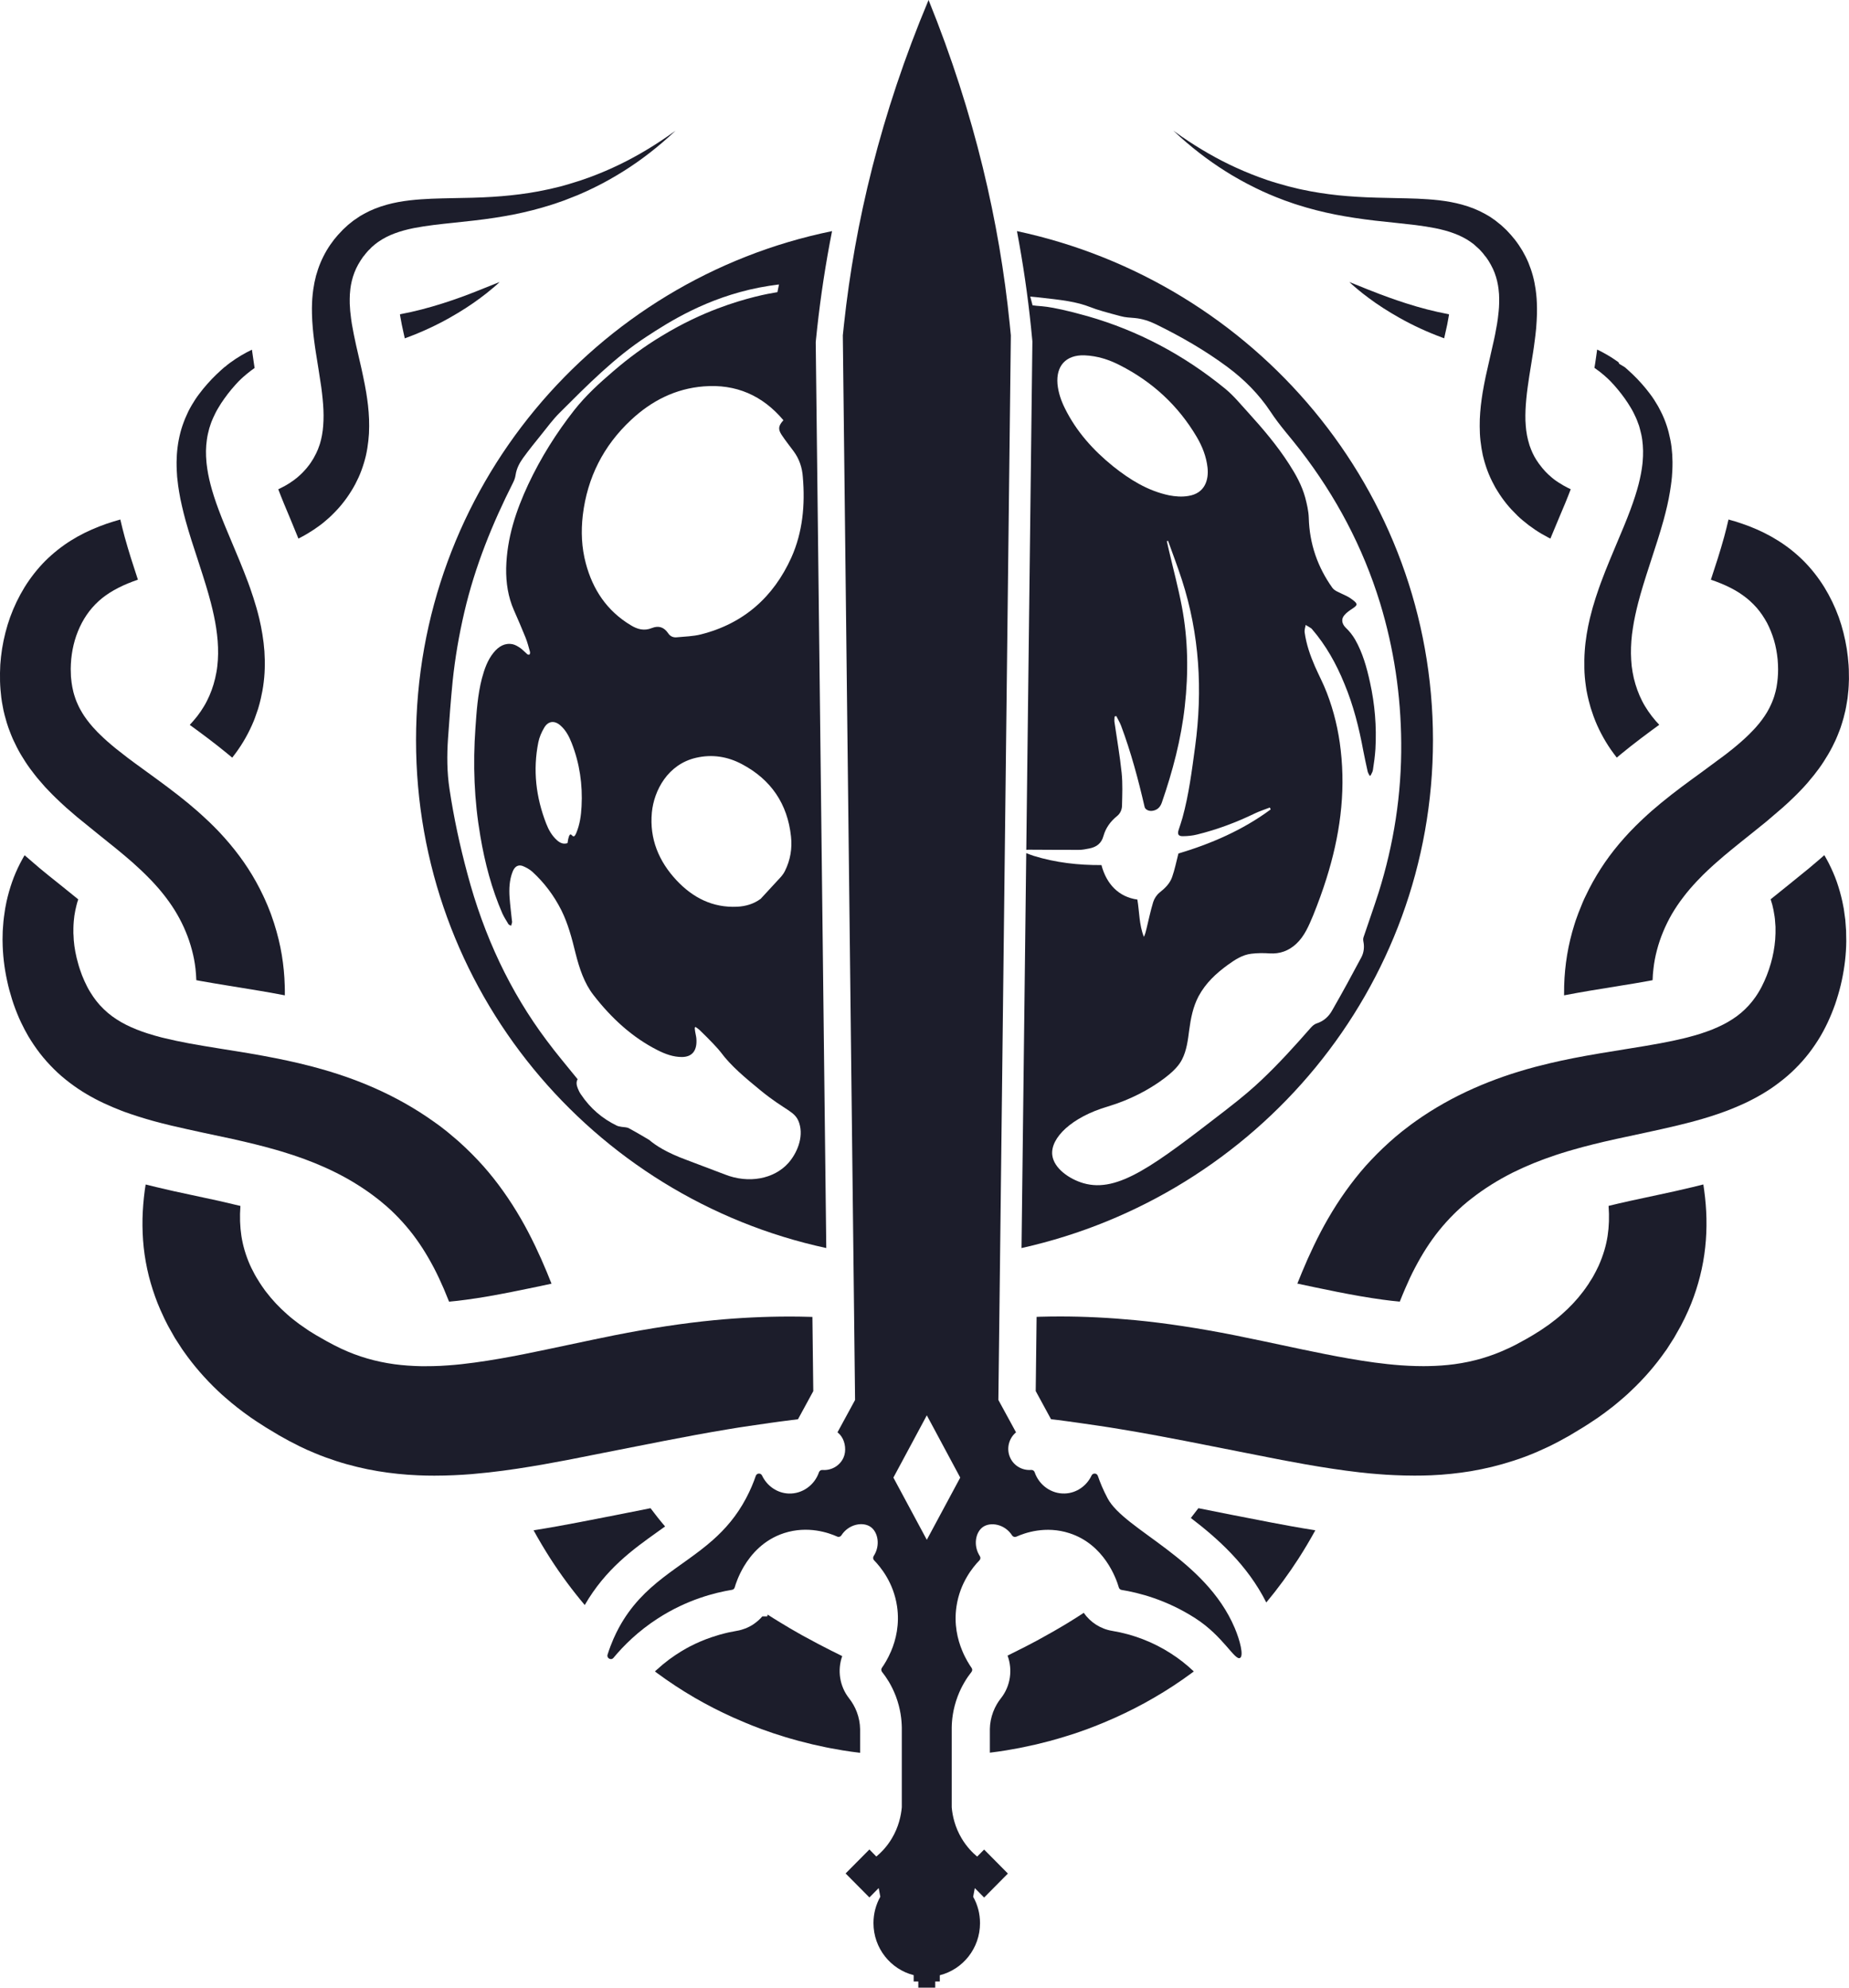 <svg width="40" height="43" viewBox="0 0 40 43" fill="none" xmlns="http://www.w3.org/2000/svg">
<path d="M17.678 7.101C17.755 6.399 17.862 5.699 18 5C12.864 6.049 9 10.581 9 16.013C9 21.401 12.801 25.903 17.875 27L17.647 7.405L17.651 7.36C17.66 7.274 17.669 7.188 17.678 7.101ZM17.054 25.161C16.744 25.508 16.194 25.611 15.681 25.408C15.406 25.304 15.132 25.2 14.858 25.096C14.413 24.933 14.178 24.776 14.043 24.66C14.043 24.66 13.773 24.498 13.602 24.407C13.558 24.384 13.499 24.387 13.447 24.378C13.413 24.369 13.374 24.369 13.342 24.351C13.035 24.202 12.77 23.982 12.564 23.671C12.537 23.633 12.515 23.586 12.498 23.542C12.471 23.474 12.461 23.407 12.496 23.348C12.267 23.064 12.039 22.797 11.826 22.509C11.036 21.456 10.469 20.251 10.111 18.901C9.949 18.3 9.817 17.69 9.724 17.068C9.669 16.707 9.667 16.344 9.692 15.977C9.721 15.566 9.751 15.153 9.792 14.739C9.844 14.235 9.93 13.736 10.045 13.243C10.278 12.243 10.656 11.319 11.102 10.436C11.127 10.386 11.146 10.331 11.154 10.275C11.176 10.131 11.24 10.014 11.316 9.908C11.443 9.732 11.581 9.562 11.716 9.395C11.843 9.237 11.966 9.069 12.108 8.929C12.704 8.333 13.298 7.732 13.987 7.283C14.466 6.969 15.285 6.444 16.425 6.221C16.573 6.192 16.715 6.171 16.852 6.154C16.84 6.209 16.828 6.265 16.818 6.321C16.801 6.324 16.784 6.327 16.764 6.33C16.637 6.35 16.146 6.438 15.52 6.676C15.189 6.802 14.77 6.99 14.306 7.274C13.945 7.491 13.602 7.743 13.271 8.028C12.969 8.286 12.672 8.556 12.419 8.878C12.037 9.366 11.701 9.897 11.426 10.483C11.164 11.046 10.965 11.636 10.95 12.293C10.945 12.61 10.992 12.915 11.117 13.199C11.203 13.396 11.289 13.592 11.369 13.792C11.409 13.892 11.436 13.997 11.465 14.1C11.47 14.117 11.465 14.15 11.456 14.158C11.448 14.167 11.421 14.165 11.406 14.152C11.355 14.109 11.308 14.056 11.254 14.018C11.205 13.985 11.149 13.95 11.092 13.938C10.928 13.903 10.788 13.98 10.675 14.123C10.548 14.279 10.479 14.475 10.425 14.678C10.334 15.029 10.31 15.39 10.285 15.751C10.229 16.538 10.258 17.314 10.391 18.086C10.489 18.67 10.638 19.233 10.869 19.764C10.906 19.843 10.953 19.916 10.999 19.993C11.011 20.01 11.039 20.016 11.058 20.028C11.063 20.002 11.073 19.978 11.078 19.954C11.08 19.943 11.078 19.931 11.075 19.919C11.058 19.752 11.036 19.585 11.024 19.418C11.011 19.23 11.019 19.039 11.088 18.863C11.131 18.749 11.205 18.699 11.306 18.734C11.379 18.764 11.456 18.805 11.517 18.86C11.77 19.092 11.981 19.368 12.145 19.694C12.289 19.984 12.373 20.303 12.451 20.623C12.535 20.955 12.64 21.271 12.839 21.527C13.234 22.037 13.685 22.445 14.223 22.718C14.39 22.803 14.564 22.867 14.75 22.867C14.978 22.867 15.088 22.724 15.064 22.459C15.059 22.41 15.044 22.36 15.037 22.31C15.032 22.284 15.032 22.257 15.03 22.234L15.044 22.216C15.074 22.237 15.103 22.254 15.128 22.277C15.372 22.511 15.546 22.7 15.594 22.765C15.811 23.061 16.133 23.326 16.444 23.582C17.008 24.046 17.203 24.029 17.29 24.297C17.392 24.611 17.233 24.96 17.054 25.161ZM12.581 17.445C12.571 17.642 12.544 17.836 12.467 18.02C12.448 18.065 12.433 18.089 12.414 18.093C12.384 18.099 12.366 18.05 12.342 18.052C12.321 18.055 12.297 18.094 12.277 18.24C12.184 18.27 12.113 18.234 12.049 18.177C11.938 18.078 11.867 17.95 11.815 17.815C11.594 17.245 11.525 16.66 11.646 16.058C11.668 15.948 11.716 15.838 11.774 15.741C11.861 15.594 12 15.582 12.128 15.698C12.243 15.8 12.312 15.934 12.367 16.074C12.54 16.515 12.606 16.974 12.581 17.445ZM14.102 17.576C14.148 17.101 14.446 16.535 15.057 16.394C15.405 16.313 15.74 16.366 16.051 16.532C16.68 16.865 17.037 17.391 17.112 18.097C17.14 18.354 17.099 18.605 16.981 18.842C16.936 18.933 16.878 18.987 16.835 19.034C16.718 19.16 16.597 19.291 16.456 19.445C16.304 19.557 16.131 19.607 15.947 19.616C15.417 19.641 14.989 19.421 14.637 19.046C14.252 18.635 14.048 18.146 14.102 17.576ZM17.12 12.061C16.733 12.917 16.087 13.492 15.161 13.725C14.995 13.767 14.818 13.77 14.644 13.787C14.564 13.796 14.499 13.767 14.454 13.699C14.366 13.569 14.25 13.528 14.102 13.587C13.937 13.654 13.791 13.616 13.644 13.525C13.129 13.215 12.824 12.755 12.673 12.188C12.581 11.843 12.567 11.498 12.608 11.144C12.706 10.33 13.055 9.642 13.652 9.085C14.093 8.672 14.614 8.406 15.224 8.359C15.919 8.303 16.496 8.554 16.948 9.091C16.839 9.212 16.827 9.283 16.91 9.409C16.99 9.53 17.082 9.645 17.167 9.76C17.292 9.928 17.354 10.117 17.368 10.321C17.419 10.92 17.366 11.51 17.12 12.061Z" fill="white"/>
<path d="M22.33 7.344L22.334 7.387L22.305 9.799C22.271 12.661 22.236 15.523 22.202 18.386C22.221 18.383 22.24 18.382 22.259 18.382C22.619 18.383 22.98 18.387 23.341 18.386C23.417 18.386 23.493 18.37 23.569 18.355C23.722 18.323 23.827 18.248 23.872 18.084C23.919 17.915 24.022 17.77 24.163 17.657C24.238 17.597 24.271 17.514 24.273 17.428C24.278 17.192 24.289 16.954 24.265 16.721C24.227 16.352 24.162 15.984 24.109 15.616C24.104 15.579 24.111 15.54 24.112 15.501C24.124 15.498 24.136 15.495 24.149 15.491C24.184 15.561 24.226 15.629 24.253 15.701C24.467 16.274 24.625 16.864 24.762 17.458C24.774 17.511 24.847 17.551 24.924 17.542C25.035 17.528 25.099 17.464 25.135 17.361C25.369 16.683 25.552 15.992 25.631 15.278C25.712 14.556 25.703 13.835 25.567 13.12C25.489 12.71 25.38 12.304 25.285 11.896C25.27 11.833 25.256 11.771 25.242 11.708C25.251 11.705 25.26 11.703 25.269 11.7C25.369 11.979 25.475 12.257 25.567 12.54C25.95 13.723 26.02 14.93 25.854 16.157C25.784 16.671 25.72 17.186 25.582 17.688C25.557 17.777 25.527 17.865 25.498 17.953C25.467 18.046 25.491 18.092 25.59 18.09C25.694 18.089 25.8 18.079 25.901 18.053C26.333 17.946 26.747 17.791 27.147 17.597C27.251 17.547 27.363 17.512 27.471 17.47C27.477 17.484 27.483 17.498 27.489 17.511C26.88 17.962 26.192 18.256 25.493 18.465C25.446 18.647 25.413 18.815 25.357 18.974C25.309 19.112 25.205 19.215 25.087 19.308C25.025 19.357 24.972 19.437 24.948 19.513C24.89 19.702 24.85 19.897 24.803 20.09C24.789 20.149 24.775 20.209 24.746 20.268C24.642 20.007 24.65 19.729 24.605 19.461C24.201 19.405 23.936 19.125 23.828 18.715C23.331 18.718 22.84 18.663 22.363 18.516C22.308 18.499 22.255 18.477 22.201 18.456C22.167 21.304 22.133 24.152 22.099 27C27.195 25.865 31 21.376 31 16.011C31 10.611 27.146 6.099 22 5C22.131 5.692 22.233 6.386 22.304 7.08C22.313 7.168 22.322 7.256 22.33 7.344ZM25.709 10.729C25.573 10.753 25.424 10.742 25.288 10.715C24.826 10.617 24.44 10.375 24.08 10.088C23.648 9.739 23.285 9.334 23.039 8.837C22.955 8.669 22.895 8.495 22.877 8.308C22.844 7.921 23.054 7.675 23.459 7.687C23.747 7.699 23.993 7.782 24.224 7.9C24.929 8.258 25.487 8.772 25.889 9.452C26.009 9.656 26.096 9.875 26.123 10.115C26.152 10.383 26.066 10.673 25.709 10.729ZM22.421 6.429C22.992 6.491 23.279 6.524 23.593 6.646C23.73 6.702 23.95 6.762 24.248 6.841C24.344 6.868 24.447 6.871 24.549 6.88C24.708 6.895 24.861 6.944 25.01 7.017C25.548 7.281 26.069 7.579 26.556 7.941C26.914 8.207 27.232 8.524 27.486 8.907C27.682 9.207 27.92 9.465 28.134 9.743C28.895 10.732 29.481 11.825 29.856 13.047C30.155 14.029 30.305 15.036 30.313 16.067C30.323 17.179 30.153 18.26 29.824 19.309C29.72 19.634 29.605 19.956 29.496 20.281C29.487 20.31 29.489 20.347 29.497 20.381C29.518 20.495 29.503 20.608 29.453 20.706C29.247 21.093 29.038 21.478 28.82 21.857C28.744 21.996 28.63 22.094 28.48 22.142C28.433 22.157 28.39 22.196 28.353 22.238C28.012 22.627 27.663 23.013 27.288 23.367C27.104 23.54 26.909 23.713 26.492 24.035C24.975 25.206 24.19 25.812 23.441 25.598C23.134 25.51 22.797 25.275 22.764 24.988C22.721 24.618 23.185 24.167 23.963 23.939C24.486 23.781 24.856 23.562 25.086 23.402C25.422 23.169 25.521 23.017 25.57 22.923C25.671 22.727 25.698 22.505 25.726 22.288C25.76 22.03 25.809 21.78 25.929 21.553C26.085 21.263 26.312 21.055 26.563 20.873C26.718 20.761 26.879 20.655 27.071 20.633C27.202 20.617 27.337 20.616 27.47 20.626C27.687 20.638 27.874 20.573 28.04 20.421C28.221 20.253 28.314 20.027 28.408 19.803C28.513 19.542 28.612 19.273 28.697 19.001C28.979 18.103 29.114 17.182 29.004 16.228C28.956 15.8 28.858 15.388 28.704 14.988C28.63 14.793 28.53 14.606 28.446 14.415C28.343 14.179 28.258 13.934 28.223 13.674C28.218 13.625 28.238 13.569 28.246 13.52C28.287 13.544 28.328 13.568 28.367 13.594C28.372 13.597 28.375 13.602 28.381 13.608C28.682 13.957 28.908 14.359 29.084 14.793C29.279 15.259 29.401 15.747 29.493 16.245C29.523 16.393 29.552 16.538 29.586 16.686C29.593 16.72 29.614 16.75 29.629 16.781L29.649 16.78C29.668 16.739 29.695 16.7 29.701 16.657C29.725 16.506 29.745 16.355 29.755 16.203C29.782 15.718 29.743 15.238 29.638 14.763C29.567 14.439 29.479 14.122 29.315 13.835C29.259 13.74 29.192 13.654 29.114 13.581C29.033 13.502 29.006 13.397 29.083 13.309C29.13 13.252 29.194 13.209 29.255 13.168C29.375 13.09 29.376 13.064 29.26 12.975C29.219 12.943 29.175 12.916 29.129 12.893C29.056 12.857 28.983 12.826 28.912 12.789C28.88 12.771 28.846 12.747 28.823 12.716C28.506 12.27 28.328 11.768 28.313 11.2C28.308 11.054 28.273 10.906 28.236 10.764C28.164 10.501 28.033 10.266 27.888 10.041C27.629 9.638 27.323 9.278 27.006 8.929C26.843 8.751 26.687 8.558 26.502 8.407C25.606 7.675 24.616 7.152 23.534 6.842C23.073 6.711 22.798 6.659 22.651 6.638C22.569 6.628 22.5 6.62 22.428 6.616C22.399 6.611 22.369 6.61 22.338 6.606C22.321 6.543 22.304 6.478 22.288 6.416C22.33 6.419 22.375 6.423 22.421 6.429Z" fill="white"/>
<path d="M23 18.008C23.018 18.039 23.035 18.054 23.055 18.062C23.062 18.065 23.07 18.068 23.078 18.071C23.078 18.048 23.079 18.024 23.079 18C23.052 18.002 23.026 18.006 23 18.008Z" fill="white"/>
<path d="M23.961 32.414C23.865 32.234 23.797 32.066 23.75 31.929C23.728 31.866 23.643 31.861 23.614 31.921C23.508 32.147 23.285 32.303 23.035 32.31C22.745 32.32 22.479 32.131 22.383 31.85C22.372 31.817 22.34 31.797 22.306 31.8C22.115 31.816 21.93 31.709 21.852 31.532C21.768 31.345 21.82 31.12 21.98 30.987C21.853 30.753 21.726 30.52 21.598 30.286C21.605 29.73 21.611 29.173 21.618 28.617C21.701 21.497 21.784 14.377 21.868 7.256C21.86 7.172 21.852 7.088 21.843 7.003C21.623 4.831 21.093 2.48 20.088 0C19.047 2.48 18.494 4.834 18.259 7.009C18.25 7.091 18.241 7.174 18.233 7.256C18.313 14.174 18.392 21.092 18.472 28.01C18.48 28.769 18.489 29.528 18.498 30.287C18.371 30.52 18.245 30.753 18.118 30.986C18.143 31.006 18.175 31.037 18.205 31.081C18.287 31.202 18.311 31.392 18.248 31.533C18.17 31.71 17.985 31.816 17.794 31.801C17.76 31.798 17.728 31.818 17.717 31.85C17.621 32.132 17.355 32.32 17.065 32.311C16.814 32.303 16.592 32.147 16.486 31.922C16.457 31.861 16.372 31.866 16.35 31.929C16.303 32.067 16.235 32.235 16.139 32.415C15.936 32.798 15.688 33.08 15.421 33.317C14.732 33.928 13.913 34.245 13.387 35.217C13.318 35.345 13.225 35.538 13.144 35.795C13.12 35.873 13.219 35.928 13.271 35.866C13.49 35.602 13.805 35.287 14.236 35.01C14.866 34.604 15.467 34.455 15.835 34.394C15.863 34.39 15.886 34.37 15.894 34.342C15.917 34.261 15.976 34.087 16.09 33.893C16.252 33.62 16.523 33.31 16.962 33.167C17.479 33 17.93 33.161 18.111 33.242C18.144 33.257 18.183 33.246 18.202 33.215C18.362 32.967 18.675 32.915 18.84 33.037C18.994 33.15 19.049 33.434 18.901 33.663C18.882 33.692 18.885 33.731 18.909 33.755C19.05 33.9 19.33 34.238 19.406 34.75C19.464 35.141 19.381 35.476 19.278 35.719C19.207 35.886 19.128 36.011 19.079 36.08C19.06 36.107 19.061 36.143 19.081 36.169C19.128 36.228 19.179 36.3 19.231 36.386C19.283 36.475 19.335 36.578 19.38 36.696C19.484 36.971 19.506 37.214 19.509 37.371V39.099C19.492 39.281 19.441 39.525 19.294 39.771C19.186 39.953 19.058 40.08 18.958 40.164L18.808 40.011L18.293 40.53L18.808 41.049L19.009 40.846L19.044 41.033C18.95 41.202 18.896 41.396 18.896 41.603C18.896 42.147 19.267 42.604 19.766 42.73V42.867H19.866V43H20.232V42.867H20.331V42.732C20.831 42.605 21.201 42.149 21.201 41.605C21.201 41.398 21.148 41.203 21.053 41.035L21.088 40.847L21.29 41.051L21.804 40.532L21.29 40.013C21.24 40.063 21.189 40.114 21.139 40.165C21.039 40.081 20.912 39.954 20.804 39.772C20.657 39.526 20.605 39.282 20.589 39.101V37.372C20.591 37.215 20.614 36.972 20.718 36.698C20.761 36.584 20.811 36.483 20.862 36.397C20.914 36.306 20.968 36.232 21.016 36.171C21.037 36.145 21.038 36.109 21.018 36.082C20.969 36.011 20.887 35.884 20.816 35.711C20.715 35.469 20.634 35.137 20.692 34.752C20.768 34.24 21.047 33.902 21.188 33.757C21.213 33.732 21.216 33.694 21.197 33.665C21.049 33.435 21.104 33.152 21.258 33.039C21.423 32.917 21.736 32.969 21.895 33.217C21.915 33.248 21.954 33.258 21.987 33.244C22.168 33.163 22.619 33.001 23.136 33.169C23.888 33.412 24.148 34.149 24.204 34.343C24.212 34.371 24.235 34.391 24.263 34.396C24.631 34.456 25.232 34.605 25.862 35.011C26.462 35.397 26.715 35.933 26.827 35.867C26.908 35.82 26.826 35.489 26.711 35.219C26.073 33.715 24.328 33.106 23.961 32.414ZM20.05 33.312L19.327 31.966L19.877 30.942L20.05 30.619L20.212 30.92L20.773 31.966L20.05 33.312Z" fill="white"/>
<path d="M10.524 6.345L10.665 6.229C10.694 6.205 10.721 6.182 10.746 6.16L10.808 6.101L10.313 6.299C10.087 6.39 9.842 6.478 9.584 6.561C9.269 6.661 8.97 6.739 8.669 6.796L8.652 6.8L8.657 6.834C8.667 6.894 8.679 6.957 8.692 7.023C8.705 7.09 8.757 7.32 8.757 7.32L8.81 7.3C9.125 7.183 9.432 7.041 9.722 6.878C9.974 6.736 10.2 6.59 10.393 6.445L10.524 6.345Z" fill="white"/>
<path d="M3.832 10.316C3.838 10.38 3.845 10.442 3.854 10.506L3.874 10.635C3.891 10.742 3.912 10.845 3.936 10.947C3.959 11.051 3.986 11.153 4.012 11.251C4.093 11.545 4.184 11.823 4.273 12.092L4.382 12.43C4.407 12.509 4.432 12.588 4.455 12.664C4.494 12.792 4.53 12.918 4.562 13.042C4.613 13.239 4.65 13.415 4.676 13.584C4.69 13.68 4.702 13.775 4.709 13.866C4.716 13.96 4.719 14.051 4.718 14.146C4.717 14.237 4.711 14.325 4.701 14.413C4.691 14.503 4.674 14.589 4.654 14.677C4.613 14.851 4.552 15.017 4.477 15.163C4.438 15.242 4.392 15.315 4.343 15.389C4.294 15.461 4.24 15.531 4.184 15.594C4.159 15.624 4.133 15.652 4.105 15.682C4.361 15.868 4.644 16.077 4.931 16.314C4.963 16.339 4.993 16.365 5.024 16.391C5.048 16.36 5.072 16.328 5.096 16.296C5.173 16.192 5.246 16.08 5.312 15.963C5.381 15.84 5.439 15.72 5.491 15.594L5.515 15.531L5.584 15.333L5.616 15.219C5.623 15.195 5.629 15.17 5.642 15.113C5.647 15.092 5.676 14.949 5.676 14.949L5.693 14.847C5.712 14.716 5.724 14.587 5.727 14.464C5.731 14.336 5.728 14.21 5.72 14.088C5.711 13.964 5.696 13.842 5.677 13.725C5.658 13.605 5.634 13.489 5.608 13.378C5.571 13.224 5.528 13.076 5.482 12.933C5.459 12.863 5.436 12.795 5.413 12.728L5.368 12.603C5.307 12.439 5.244 12.282 5.182 12.13L5.029 11.764C4.919 11.503 4.815 11.258 4.729 11.026C4.654 10.825 4.596 10.645 4.553 10.477C4.513 10.324 4.486 10.177 4.47 10.034L4.466 9.994C4.458 9.911 4.455 9.831 4.456 9.753C4.457 9.671 4.464 9.593 4.475 9.515C4.485 9.437 4.502 9.36 4.527 9.268C4.527 9.268 4.55 9.195 4.555 9.182C4.565 9.149 4.578 9.117 4.592 9.085L4.61 9.042C4.642 8.972 4.676 8.9 4.719 8.83C4.759 8.761 4.804 8.691 4.855 8.621C4.902 8.554 4.953 8.489 5.004 8.427C5.03 8.396 5.057 8.365 5.088 8.33L5.159 8.253L5.224 8.19L5.274 8.145C5.293 8.127 5.313 8.111 5.341 8.088C5.364 8.068 5.387 8.05 5.425 8.021C5.453 8.001 5.48 7.98 5.508 7.961L5.491 7.848C5.475 7.747 5.462 7.654 5.45 7.565C5.372 7.602 5.294 7.644 5.213 7.692C5.192 7.704 5.098 7.764 5.098 7.764L4.976 7.849L4.922 7.89C4.901 7.91 4.877 7.929 4.852 7.946L4.788 8.002C4.753 8.034 4.719 8.065 4.684 8.099C4.616 8.164 4.551 8.231 4.489 8.302C4.426 8.372 4.365 8.447 4.304 8.529C4.246 8.605 4.191 8.691 4.146 8.768L4.127 8.802C4.108 8.836 4.089 8.869 4.072 8.905L4.005 9.054C3.961 9.163 3.927 9.262 3.903 9.356C3.875 9.466 3.854 9.573 3.842 9.673C3.828 9.782 3.821 9.891 3.82 9.997C3.82 10.059 3.821 10.121 3.824 10.18C3.826 10.226 3.828 10.274 3.832 10.316Z" fill="white"/>
<path d="M4.382 24.502C4.382 24.502 4.857 24.602 5.028 24.64C5.396 24.722 5.693 24.796 5.962 24.873C6.05 24.898 6.137 24.925 6.219 24.951L6.333 24.987C6.667 25.097 6.983 25.226 7.274 25.372C7.597 25.534 7.897 25.723 8.17 25.937L8.222 25.978C8.242 25.994 8.367 26.1 8.367 26.1L8.466 26.19L8.543 26.265C8.659 26.38 8.768 26.501 8.867 26.624C9.058 26.861 9.228 27.126 9.389 27.433C9.464 27.576 9.533 27.726 9.6 27.88C9.639 27.972 9.677 28.065 9.715 28.16C9.831 28.15 9.952 28.136 10.084 28.118C10.239 28.098 10.4 28.072 10.577 28.042C10.916 27.982 11.236 27.917 11.53 27.856L11.931 27.771C11.899 27.688 11.865 27.605 11.83 27.521C11.753 27.335 11.669 27.145 11.576 26.951C11.472 26.735 11.372 26.545 11.271 26.37C11.027 25.948 10.755 25.565 10.46 25.232C10.299 25.051 10.126 24.877 9.946 24.715L9.905 24.678L9.674 24.483L9.516 24.36L9.375 24.259C8.985 23.982 8.558 23.74 8.107 23.541C7.703 23.362 7.265 23.209 6.799 23.086L6.746 23.071C6.651 23.046 6.555 23.023 6.459 23C6.144 22.926 5.812 22.86 5.381 22.786C5.213 22.758 4.72 22.679 4.72 22.679C4.499 22.644 4.287 22.608 4.084 22.571C3.902 22.537 3.727 22.5 3.567 22.461L3.488 22.442C3.393 22.417 3.299 22.391 3.213 22.363L3.172 22.35C3.097 22.325 3.025 22.3 2.956 22.272C2.874 22.239 2.797 22.205 2.73 22.171C2.653 22.133 2.583 22.092 2.519 22.05C2.389 21.966 2.278 21.873 2.16 21.745C2.111 21.691 2.064 21.631 2.018 21.565L1.954 21.466C1.929 21.427 1.909 21.39 1.885 21.344C1.847 21.27 1.809 21.188 1.775 21.101C1.744 21.017 1.713 20.931 1.692 20.851C1.641 20.677 1.609 20.502 1.596 20.343L1.591 20.241C1.587 20.206 1.587 20.172 1.588 20.132L1.588 20.084C1.588 20.058 1.588 20.032 1.59 20.018L1.596 19.928L1.609 19.811C1.621 19.729 1.637 19.652 1.657 19.576C1.667 19.535 1.679 19.495 1.693 19.456C1.691 19.455 1.689 19.453 1.687 19.452C1.565 19.352 1.438 19.25 1.302 19.141L1.042 18.933L0.859 18.783C0.859 18.783 0.533 18.503 0.532 18.502C0.499 18.558 0.467 18.615 0.437 18.674C0.367 18.81 0.308 18.947 0.261 19.082C0.213 19.22 0.172 19.364 0.141 19.505L0.112 19.654L0.086 19.834L0.075 19.928L0.066 20.043C0.066 20.043 0.06 20.119 0.059 20.143L0.055 20.329L0.056 20.368C0.059 20.647 0.091 20.931 0.154 21.218C0.183 21.356 0.22 21.491 0.26 21.618L0.292 21.716L0.331 21.824C0.356 21.89 0.383 21.957 0.411 22.022C0.44 22.087 0.471 22.154 0.506 22.22L0.534 22.276L0.611 22.415C0.69 22.547 0.775 22.673 0.864 22.788C0.957 22.908 1.06 23.023 1.169 23.131C1.268 23.23 1.383 23.329 1.508 23.424C1.628 23.515 1.75 23.597 1.872 23.669C1.997 23.743 2.123 23.809 2.247 23.867C2.374 23.927 2.5 23.979 2.626 24.028L2.683 24.05C2.788 24.088 2.89 24.122 3.008 24.16C3.215 24.226 3.429 24.284 3.703 24.35C3.938 24.405 4.165 24.455 4.382 24.502Z" fill="white"/>
<path d="M14.223 33.141C14.279 33.101 14.334 33.062 14.388 33.023C14.278 32.895 14.175 32.764 14.073 32.628L13.304 32.781C13.077 32.826 12.818 32.877 12.528 32.932C12.246 32.986 11.913 33.048 11.543 33.106C11.658 33.316 11.78 33.52 11.906 33.717C12.13 34.065 12.38 34.403 12.65 34.723C13.102 33.941 13.695 33.518 14.223 33.141Z" fill="white"/>
<path d="M18.607 37.41C18.605 37.282 18.581 37.156 18.535 37.035C18.495 36.929 18.438 36.83 18.367 36.739C18.162 36.478 18.112 36.13 18.22 35.828L17.973 35.705C17.973 35.705 17.745 35.589 17.703 35.566L17.352 35.377C17.352 35.377 17.134 35.253 17.097 35.231L16.889 35.106C16.794 35.049 16.7 34.99 16.607 34.93L16.597 34.969H16.491C16.491 34.969 16.451 35.013 16.451 35.013C16.422 35.043 16.39 35.071 16.355 35.098C16.328 35.12 16.299 35.139 16.275 35.155L16.233 35.179C16.233 35.179 16.176 35.208 16.177 35.207L16.143 35.223L16.044 35.257C16.008 35.268 15.971 35.276 15.935 35.282C15.876 35.292 15.818 35.303 15.759 35.316L15.672 35.337L15.567 35.365L15.395 35.419C15.232 35.474 15.072 35.542 14.921 35.621L14.845 35.662L14.734 35.727L14.609 35.807C14.575 35.83 14.477 35.9 14.477 35.9C14.382 35.971 14.292 36.046 14.208 36.123L14.168 36.159C14.183 36.17 14.199 36.183 14.214 36.194C14.473 36.385 14.748 36.566 15.03 36.73C15.296 36.884 15.575 37.027 15.859 37.155L16.119 37.267C16.168 37.288 16.216 37.308 16.273 37.33L16.471 37.406L16.724 37.495L16.925 37.559C16.976 37.575 17.026 37.592 17.079 37.606L17.282 37.663L17.579 37.738L17.868 37.801L17.954 37.818C17.954 37.818 18.184 37.86 18.234 37.868C18.357 37.888 18.481 37.905 18.607 37.92V37.41Z" fill="white"/>
<path d="M6.456 11.652L6.526 11.615C6.565 11.594 6.604 11.573 6.652 11.544C6.744 11.49 6.836 11.428 6.918 11.367L6.997 11.306L7.06 11.252C7.099 11.221 7.135 11.186 7.176 11.147C7.267 11.058 7.341 10.978 7.407 10.895C7.472 10.815 7.535 10.726 7.595 10.63L7.639 10.557L7.687 10.471L7.758 10.326C7.8 10.233 7.839 10.128 7.875 10.009C7.892 9.955 7.904 9.902 7.915 9.86C7.927 9.806 7.938 9.752 7.947 9.695C7.964 9.588 7.976 9.482 7.982 9.378C7.987 9.272 7.987 9.169 7.984 9.071C7.98 8.969 7.972 8.87 7.962 8.775C7.951 8.678 7.937 8.583 7.923 8.495C7.903 8.374 7.88 8.258 7.856 8.145L7.818 7.967L7.704 7.471C7.686 7.39 7.669 7.311 7.654 7.235C7.638 7.156 7.624 7.079 7.612 7.009L7.596 6.9L7.576 6.727C7.571 6.672 7.568 6.619 7.566 6.568C7.565 6.495 7.565 6.425 7.569 6.366C7.572 6.325 7.575 6.286 7.58 6.245L7.592 6.166C7.603 6.106 7.617 6.048 7.635 5.989C7.653 5.93 7.675 5.873 7.705 5.807C7.731 5.753 7.761 5.698 7.797 5.642L7.856 5.554L7.879 5.528L7.904 5.495L7.94 5.452L7.982 5.406L7.999 5.392C8.034 5.351 8.066 5.324 8.107 5.29L8.167 5.244L8.192 5.227C8.296 5.155 8.411 5.096 8.544 5.047C8.663 5.003 8.798 4.965 8.949 4.935C9.083 4.909 9.227 4.887 9.376 4.868C9.507 4.851 9.644 4.837 9.814 4.819L10.255 4.771C10.561 4.736 10.849 4.692 11.113 4.64C11.395 4.584 11.668 4.514 11.933 4.429C11.983 4.414 12.033 4.397 12.082 4.379L12.206 4.336L12.498 4.221C12.54 4.204 12.581 4.186 12.621 4.167L12.671 4.145C12.899 4.041 13.126 3.923 13.344 3.792C13.732 3.562 14.106 3.286 14.457 2.971C14.511 2.923 14.563 2.875 14.614 2.828C14.557 2.869 14.498 2.91 14.439 2.951C14.052 3.219 13.653 3.448 13.253 3.63C13.031 3.731 12.802 3.823 12.562 3.903L12.292 3.987L12.121 4.035L11.975 4.07C11.924 4.082 11.874 4.095 11.833 4.102C11.583 4.157 11.318 4.198 11.046 4.226C10.789 4.253 10.517 4.27 10.214 4.278L9.775 4.287C9.633 4.29 9.488 4.293 9.336 4.299C9.187 4.306 9.031 4.315 8.867 4.334C8.687 4.355 8.525 4.385 8.373 4.427C8.191 4.477 8.022 4.544 7.879 4.624L7.791 4.674L7.645 4.773C7.645 4.773 7.552 4.847 7.53 4.865C7.49 4.901 7.449 4.939 7.423 4.964C7.391 4.996 7.36 5.03 7.31 5.084C7.298 5.097 7.23 5.179 7.23 5.179C7.171 5.255 7.115 5.336 7.067 5.417C7.015 5.506 6.97 5.596 6.934 5.682C6.895 5.775 6.863 5.871 6.837 5.964C6.811 6.062 6.792 6.159 6.778 6.256C6.768 6.324 6.761 6.392 6.756 6.458L6.751 6.543C6.747 6.627 6.747 6.709 6.749 6.788L6.755 6.941L6.767 7.104C6.775 7.195 6.785 7.284 6.797 7.373C6.808 7.462 6.821 7.549 6.834 7.632L6.891 7.99C6.891 7.99 6.94 8.299 6.95 8.374C6.962 8.463 6.972 8.549 6.98 8.633C6.988 8.714 6.994 8.793 6.997 8.867C7 8.946 7.001 9.021 6.998 9.099C6.995 9.174 6.99 9.245 6.982 9.31C6.973 9.385 6.959 9.453 6.946 9.509C6.94 9.535 6.933 9.56 6.922 9.598L6.909 9.636C6.909 9.636 6.887 9.7 6.879 9.719C6.855 9.778 6.828 9.834 6.797 9.888L6.784 9.913L6.724 10.008L6.69 10.056C6.651 10.108 6.606 10.162 6.574 10.194C6.53 10.243 6.481 10.286 6.431 10.33L6.396 10.357C6.375 10.375 6.352 10.392 6.338 10.401L6.256 10.457C6.2 10.491 6.143 10.525 6.096 10.547C6.076 10.558 6.054 10.568 6.02 10.585C6.095 10.786 6.187 11.001 6.282 11.228C6.33 11.348 6.45 11.635 6.456 11.652Z" fill="white"/>
<path d="M0.101 15.474C0.107 15.501 0.147 15.638 0.147 15.638L0.182 15.744L0.214 15.829C0.232 15.879 0.253 15.927 0.278 15.987L0.296 16.025C0.317 16.069 0.338 16.114 0.364 16.165C0.42 16.275 0.482 16.379 0.549 16.481C0.615 16.583 0.685 16.677 0.753 16.763L0.807 16.831L0.975 17.025L1.065 17.119C1.111 17.168 1.159 17.215 1.205 17.26C1.283 17.335 1.36 17.408 1.437 17.477L1.667 17.675L2.119 18.042C2.268 18.161 2.41 18.275 2.545 18.385C2.657 18.477 2.764 18.568 2.865 18.656L2.935 18.72C3.013 18.789 3.086 18.859 3.155 18.927C3.2 18.971 3.244 19.017 3.284 19.058C3.339 19.116 3.39 19.174 3.446 19.238C3.495 19.297 3.544 19.356 3.586 19.412C3.677 19.532 3.76 19.654 3.83 19.776C3.901 19.899 3.965 20.027 4.018 20.156C4.071 20.282 4.116 20.416 4.152 20.552C4.188 20.685 4.213 20.817 4.229 20.954C4.238 21.037 4.244 21.12 4.247 21.205C4.274 21.21 4.302 21.215 4.331 21.221C4.536 21.258 4.751 21.293 4.934 21.323C4.934 21.323 5.423 21.402 5.606 21.433C5.766 21.46 5.954 21.492 6.162 21.533C6.163 21.463 6.162 21.393 6.16 21.325C6.154 21.101 6.132 20.877 6.096 20.658C6.059 20.437 6.006 20.215 5.929 19.973L5.859 19.768L5.791 19.596L5.73 19.456L5.692 19.374C5.597 19.172 5.487 18.975 5.366 18.788C5.249 18.607 5.116 18.429 4.97 18.255C4.899 18.171 4.827 18.09 4.758 18.016L4.7 17.955C4.645 17.898 4.589 17.843 4.52 17.776L4.452 17.713C4.325 17.593 4.196 17.481 4.068 17.375C3.771 17.131 3.48 16.919 3.199 16.715L2.923 16.514L2.764 16.396L2.517 16.203C2.455 16.153 2.398 16.105 2.329 16.045C2.27 15.993 2.214 15.941 2.161 15.889L2.109 15.838L2.006 15.727C1.959 15.672 1.914 15.619 1.881 15.573C1.839 15.516 1.801 15.46 1.784 15.43C1.769 15.407 1.756 15.384 1.741 15.356L1.72 15.317C1.72 15.317 1.686 15.251 1.684 15.242C1.673 15.22 1.663 15.197 1.657 15.181C1.648 15.161 1.641 15.141 1.633 15.118C1.624 15.093 1.615 15.067 1.608 15.042L1.588 14.972L1.564 14.862C1.553 14.801 1.544 14.74 1.538 14.669L1.535 14.638L1.53 14.47C1.53 14.402 1.535 14.332 1.541 14.258C1.555 14.117 1.581 13.98 1.619 13.85C1.657 13.72 1.708 13.594 1.773 13.471C1.838 13.35 1.909 13.246 1.994 13.148C2.085 13.044 2.181 12.957 2.281 12.886C2.387 12.809 2.51 12.738 2.663 12.667C2.731 12.637 2.801 12.607 2.868 12.582C2.905 12.568 2.944 12.554 2.983 12.541L2.977 12.521C2.882 12.233 2.785 11.935 2.697 11.615C2.66 11.476 2.631 11.362 2.606 11.252C2.605 11.248 2.604 11.243 2.603 11.239C2.555 11.252 2.506 11.266 2.456 11.282C2.355 11.312 2.253 11.348 2.153 11.387C1.924 11.476 1.724 11.575 1.539 11.691C1.342 11.813 1.148 11.967 0.978 12.136C0.812 12.303 0.661 12.495 0.53 12.706C0.407 12.907 0.302 13.124 0.22 13.35C0.142 13.567 0.083 13.798 0.045 14.034C0.027 14.15 0.014 14.268 0.006 14.38L0 14.56L0.001 14.743C0.004 14.862 0.015 14.983 0.028 15.092L0.043 15.194L0.075 15.366L0.101 15.474Z" fill="white"/>
<path d="M13.054 31.431L14.369 31.172C14.842 31.08 15.299 30.995 15.742 30.922C15.901 30.895 16.059 30.87 16.213 30.848L16.667 30.782C16.728 30.772 16.788 30.765 16.848 30.757L17.134 30.72L17.263 30.704L17.594 30.096L17.575 28.49C17.549 28.489 17.523 28.488 17.497 28.488C17.355 28.483 17.211 28.482 17.066 28.482C16.545 28.482 16 28.508 15.446 28.561C14.788 28.625 14.064 28.734 13.293 28.887L12.826 28.983L11.808 29.198C11.497 29.264 11.161 29.332 10.811 29.393C10.632 29.424 10.449 29.453 10.264 29.478C10.076 29.504 9.886 29.525 9.7 29.538C9.643 29.542 9.586 29.545 9.528 29.549C9.421 29.554 9.314 29.556 9.207 29.556L9.109 29.556C8.91 29.552 8.717 29.538 8.537 29.514C8.126 29.458 7.746 29.347 7.386 29.179C7.364 29.169 7.243 29.11 7.231 29.103L7.068 29.016C7.068 29.016 6.868 28.903 6.83 28.88C6.802 28.863 6.687 28.792 6.687 28.792L6.47 28.642C6.38 28.574 6.291 28.505 6.214 28.436C6.042 28.285 5.887 28.12 5.757 27.949L5.731 27.915L5.663 27.818L5.614 27.744L5.583 27.693C5.563 27.664 5.546 27.634 5.513 27.576C5.499 27.55 5.439 27.433 5.439 27.433L5.408 27.367C5.316 27.157 5.255 26.951 5.222 26.737C5.191 26.533 5.184 26.321 5.201 26.089C5.059 26.054 4.905 26.018 4.737 25.98C4.583 25.947 4.101 25.843 4.101 25.843C3.88 25.797 3.64 25.744 3.388 25.683C3.305 25.663 3.226 25.644 3.151 25.625C3.144 25.666 3.138 25.707 3.132 25.749C3.104 25.959 3.088 26.164 3.083 26.36C3.079 26.573 3.087 26.784 3.109 26.988C3.131 27.194 3.169 27.403 3.22 27.608C3.27 27.805 3.335 28.004 3.408 28.19L3.469 28.336L3.538 28.486C3.551 28.518 3.567 28.547 3.582 28.578L3.639 28.69L3.783 28.945L3.939 29.186L3.975 29.237C4.186 29.538 4.433 29.824 4.716 30.092C4.767 30.142 4.819 30.187 4.872 30.233C4.872 30.233 4.966 30.315 5.01 30.351L5.133 30.45L5.269 30.554L5.427 30.668L5.541 30.745L5.744 30.876L6.038 31.053L6.256 31.174L6.479 31.288L6.64 31.364L6.818 31.44C6.968 31.503 7.121 31.558 7.272 31.607C7.425 31.657 7.577 31.699 7.726 31.735C7.878 31.772 8.029 31.803 8.176 31.827C8.46 31.874 8.749 31.904 9.037 31.916C9.16 31.922 9.281 31.924 9.398 31.924C9.546 31.924 9.689 31.92 9.828 31.914C9.955 31.908 10.078 31.901 10.2 31.891C10.317 31.881 10.431 31.87 10.568 31.855C10.786 31.831 10.991 31.803 11.185 31.774C11.594 31.712 11.955 31.646 12.276 31.585C12.567 31.528 12.825 31.477 13.054 31.431Z" fill="white"/>
<path d="M29.688 6.3L29.595 6.264L29.191 6.101L29.253 6.159C29.277 6.181 29.304 6.203 29.356 6.247L29.477 6.346C29.496 6.362 29.607 6.445 29.607 6.445C29.8 6.59 30.026 6.736 30.277 6.877C30.568 7.041 30.876 7.183 31.19 7.299L31.242 7.319C31.242 7.319 31.294 7.088 31.308 7.022C31.321 6.956 31.332 6.893 31.343 6.83L31.347 6.799L31.331 6.796C31.029 6.739 30.73 6.662 30.415 6.561C30.158 6.478 29.913 6.39 29.688 6.3Z" fill="white"/>
<path d="M34.307 14.84L34.321 14.934L34.344 15.048L34.369 15.155L34.412 15.314C34.412 15.314 34.464 15.471 34.473 15.495L34.515 15.604C34.561 15.717 34.619 15.838 34.689 15.962C34.754 16.078 34.826 16.19 34.905 16.296C34.928 16.328 34.952 16.359 34.976 16.39C35.007 16.364 35.038 16.338 35.068 16.313C35.356 16.076 35.638 15.867 35.895 15.68C35.869 15.653 35.844 15.625 35.82 15.598C35.76 15.529 35.707 15.46 35.657 15.387C35.608 15.314 35.562 15.24 35.526 15.168C35.448 15.016 35.388 14.851 35.345 14.673C35.326 14.588 35.31 14.502 35.299 14.41C35.29 14.324 35.285 14.235 35.283 14.14C35.282 14.05 35.285 13.959 35.292 13.866C35.298 13.774 35.31 13.679 35.326 13.581C35.351 13.415 35.389 13.238 35.439 13.042C35.471 12.918 35.507 12.793 35.546 12.664C35.57 12.586 35.594 12.507 35.619 12.43L35.73 12.087C35.817 11.82 35.908 11.543 35.989 11.251C36.016 11.151 36.042 11.05 36.066 10.946C36.089 10.844 36.11 10.742 36.127 10.636C36.135 10.593 36.141 10.549 36.147 10.504C36.156 10.442 36.163 10.38 36.169 10.319C36.173 10.272 36.176 10.225 36.178 10.181C36.181 10.12 36.182 10.057 36.182 9.996C36.181 9.889 36.174 9.779 36.161 9.671C36.148 9.571 36.127 9.464 36.099 9.354C36.075 9.259 36.042 9.16 36.003 9.063L35.963 8.971L35.929 8.902C35.913 8.868 35.896 8.836 35.878 8.804L35.864 8.779C35.812 8.689 35.757 8.603 35.697 8.524C35.637 8.444 35.576 8.369 35.515 8.301C35.451 8.229 35.386 8.161 35.319 8.097C35.285 8.064 35.25 8.032 35.216 8.002L35.153 7.946L35.029 7.871L35.015 7.838L34.97 7.806L34.852 7.727C34.831 7.713 34.809 7.701 34.775 7.681C34.703 7.638 34.628 7.599 34.552 7.562C34.54 7.652 34.527 7.744 34.511 7.847L34.493 7.958C34.526 7.981 34.559 8.005 34.593 8.031C34.617 8.048 34.64 8.067 34.665 8.089C34.687 8.106 34.708 8.123 34.734 8.148L34.785 8.194L34.841 8.249L34.919 8.333C34.946 8.363 34.972 8.394 34.997 8.424C35.049 8.486 35.099 8.551 35.149 8.621C35.197 8.689 35.241 8.757 35.281 8.824C35.325 8.897 35.359 8.968 35.391 9.038L35.411 9.085C35.424 9.117 35.436 9.148 35.443 9.171L35.458 9.211L35.477 9.28C35.498 9.356 35.516 9.432 35.527 9.514C35.537 9.591 35.544 9.668 35.545 9.754C35.546 9.83 35.543 9.909 35.536 9.991L35.531 10.04C35.516 10.174 35.489 10.316 35.449 10.474C35.406 10.641 35.348 10.821 35.273 11.023C35.187 11.255 35.085 11.498 34.975 11.757L34.82 12.128C34.757 12.28 34.695 12.437 34.635 12.599L34.589 12.727C34.565 12.794 34.542 12.863 34.52 12.931C34.474 13.073 34.432 13.222 34.395 13.374C34.369 13.486 34.344 13.602 34.325 13.723C34.306 13.841 34.291 13.962 34.283 14.085C34.274 14.208 34.272 14.335 34.275 14.461C34.277 14.585 34.289 14.714 34.307 14.84Z" fill="white"/>
<path d="M39.92 19.9L39.887 19.659L39.857 19.507C39.826 19.364 39.785 19.22 39.737 19.08C39.69 18.946 39.63 18.809 39.561 18.672C39.53 18.613 39.499 18.556 39.466 18.5C39.465 18.501 39.367 18.587 39.367 18.587L39.136 18.783L38.695 19.141C38.56 19.248 38.432 19.351 38.31 19.451C38.309 19.452 38.306 19.454 38.305 19.455C38.318 19.494 38.33 19.534 38.341 19.575C38.36 19.65 38.376 19.727 38.39 19.825L38.397 19.88L38.41 20.051L38.41 20.19L38.403 20.329C38.389 20.5 38.357 20.676 38.309 20.842C38.285 20.929 38.254 21.015 38.222 21.1C38.189 21.186 38.15 21.268 38.11 21.348C38.089 21.389 38.068 21.426 38.032 21.485L37.979 21.566C37.933 21.631 37.886 21.691 37.829 21.754C37.72 21.872 37.608 21.966 37.479 22.049C37.414 22.091 37.345 22.132 37.27 22.169C37.2 22.204 37.123 22.239 37.041 22.272C36.973 22.299 36.901 22.325 36.825 22.35L36.784 22.364C36.698 22.391 36.605 22.417 36.51 22.442L36.434 22.461C36.271 22.501 36.096 22.537 35.914 22.571C35.711 22.609 35.498 22.644 35.279 22.679C35.279 22.679 34.786 22.759 34.617 22.787C34.185 22.86 33.853 22.925 33.537 23C33.442 23.022 33.347 23.046 33.251 23.071L33.193 23.086C32.733 23.209 32.294 23.362 31.89 23.541C31.439 23.74 31.012 23.981 30.626 24.255L30.529 24.325L30.333 24.475L30.186 24.596L30.051 24.715C29.872 24.876 29.699 25.05 29.538 25.23C29.243 25.565 28.97 25.947 28.727 26.369C28.624 26.547 28.524 26.737 28.422 26.95C28.329 27.143 28.244 27.334 28.168 27.519C28.133 27.604 28.1 27.687 28.066 27.769L28.467 27.854C28.762 27.916 29.081 27.981 29.419 28.04C29.598 28.071 29.759 28.096 29.914 28.117C30.045 28.135 30.167 28.149 30.282 28.159C30.32 28.064 30.358 27.97 30.398 27.879C30.464 27.724 30.533 27.574 30.608 27.433C30.768 27.126 30.938 26.861 31.13 26.622C31.229 26.499 31.338 26.378 31.457 26.26L31.509 26.209L31.641 26.087L31.714 26.026C31.733 26.008 31.753 25.992 31.782 25.97L31.83 25.932C32.099 25.721 32.399 25.532 32.723 25.369C33.012 25.225 33.328 25.096 33.662 24.986L33.774 24.95C33.859 24.923 33.946 24.896 34.034 24.872C34.304 24.794 34.601 24.72 34.969 24.639C35.14 24.601 35.615 24.5 35.615 24.5C35.833 24.453 36.059 24.403 36.293 24.347C36.569 24.28 36.784 24.222 37.005 24.152C37.106 24.12 37.209 24.085 37.317 24.045L37.374 24.024C37.497 23.976 37.623 23.924 37.749 23.865C37.874 23.806 38 23.74 38.125 23.666C38.248 23.594 38.37 23.512 38.488 23.421C38.615 23.325 38.729 23.227 38.829 23.127C38.939 23.019 39.041 22.904 39.132 22.787C39.222 22.67 39.307 22.544 39.38 22.422L39.442 22.312L39.492 22.216C39.525 22.152 39.556 22.085 39.584 22.02C39.613 21.953 39.641 21.886 39.663 21.826L39.7 21.726L39.734 21.622C39.777 21.487 39.814 21.352 39.844 21.211C39.905 20.928 39.938 20.643 39.941 20.365L39.937 20.132C39.937 20.114 39.92 19.9 39.92 19.9Z" fill="white"/>
<path d="M26.694 32.781L25.925 32.628C25.872 32.699 25.818 32.769 25.762 32.84C26.337 33.279 26.984 33.852 27.394 34.668C27.647 34.364 27.881 34.044 28.092 33.717C28.217 33.522 28.339 33.317 28.455 33.106C28.085 33.048 27.752 32.986 27.471 32.932C27.18 32.877 26.921 32.826 26.694 32.781Z" fill="white"/>
<path d="M24.061 35.282C23.809 35.241 23.589 35.097 23.445 34.892C23.334 34.965 23.221 35.036 23.109 35.105L23.023 35.157C23.023 35.157 22.826 35.273 22.794 35.291L22.439 35.489C22.439 35.489 22.208 35.611 22.174 35.628L21.797 35.817C21.91 36.123 21.861 36.477 21.654 36.739C21.622 36.779 21.592 36.822 21.566 36.867C21.535 36.92 21.508 36.977 21.486 37.034C21.44 37.156 21.416 37.282 21.414 37.402V37.917C21.532 37.903 21.65 37.886 21.767 37.867C21.812 37.86 21.858 37.852 21.903 37.843L22.063 37.814L22.413 37.739L22.707 37.665L22.919 37.605C22.967 37.592 23.015 37.576 23.064 37.561L23.255 37.501L23.514 37.41L23.729 37.327C23.779 37.308 23.829 37.286 23.879 37.266L24.135 37.155C24.418 37.027 24.698 36.884 24.964 36.729C25.246 36.566 25.52 36.386 25.78 36.194C25.796 36.183 25.811 36.171 25.826 36.16C25.674 36.015 25.509 35.885 25.332 35.772C24.951 35.525 24.511 35.356 24.061 35.282Z" fill="white"/>
<path d="M26.655 3.793C26.874 3.923 27.101 4.042 27.322 4.143L27.379 4.168C27.42 4.187 27.46 4.205 27.506 4.223L27.592 4.259L27.791 4.336L27.917 4.38C27.966 4.398 28.016 4.415 28.075 4.433C28.331 4.515 28.604 4.585 28.886 4.641C29.15 4.693 29.438 4.737 29.746 4.773L30.22 4.824C30.357 4.838 30.492 4.853 30.623 4.869C30.772 4.888 30.916 4.91 31.051 4.937C31.2 4.967 31.336 5.004 31.455 5.049C31.588 5.098 31.703 5.157 31.806 5.228L31.886 5.287L32.009 5.399L32.081 5.479L32.119 5.529C32.142 5.554 32.162 5.582 32.179 5.608L32.203 5.644C32.238 5.7 32.268 5.755 32.298 5.818C32.324 5.875 32.346 5.931 32.365 5.995C32.382 6.05 32.395 6.108 32.407 6.174C32.411 6.198 32.415 6.222 32.418 6.249C32.422 6.286 32.426 6.325 32.429 6.363C32.433 6.427 32.433 6.496 32.431 6.573C32.43 6.621 32.427 6.673 32.421 6.735L32.404 6.886L32.386 7.008C32.374 7.081 32.36 7.158 32.344 7.237C32.328 7.313 32.312 7.391 32.292 7.474L32.14 8.147C32.117 8.258 32.094 8.375 32.074 8.495C32.06 8.585 32.046 8.678 32.035 8.777C32.025 8.873 32.017 8.972 32.013 9.069C32.01 9.169 32.01 9.273 32.015 9.38C32.02 9.483 32.032 9.589 32.05 9.7C32.059 9.754 32.07 9.808 32.078 9.848C32.092 9.903 32.105 9.958 32.122 10.014C32.158 10.133 32.196 10.235 32.243 10.338L32.283 10.421L32.349 10.546L32.397 10.625C32.46 10.727 32.523 10.815 32.593 10.902C32.655 10.979 32.729 11.059 32.833 11.161C32.867 11.192 32.899 11.224 32.938 11.255L33.071 11.362C33.16 11.429 33.252 11.491 33.352 11.55C33.391 11.573 33.429 11.593 33.495 11.629L33.54 11.652C33.547 11.635 33.666 11.348 33.721 11.218C33.816 10.995 33.905 10.784 33.98 10.584C33.98 10.584 33.927 10.559 33.922 10.556C33.857 10.525 33.8 10.491 33.718 10.439L33.673 10.409C33.647 10.392 33.623 10.374 33.601 10.356L33.569 10.33C33.519 10.287 33.47 10.243 33.438 10.208C33.392 10.16 33.348 10.107 33.291 10.03L33.233 9.944L33.193 9.876C33.165 9.825 33.141 9.772 33.123 9.726C33.112 9.701 33.103 9.675 33.089 9.635C33.089 9.635 33.059 9.534 33.056 9.518C33.04 9.453 33.026 9.385 33.017 9.31C33.009 9.244 33.004 9.174 33 9.093C32.998 9.021 32.999 8.946 33.002 8.87C33.005 8.794 33.011 8.714 33.019 8.631C33.026 8.548 33.037 8.463 33.049 8.373C33.059 8.299 33.071 8.222 33.083 8.139L33.164 7.634C33.177 7.549 33.19 7.462 33.201 7.371C33.213 7.284 33.223 7.195 33.232 7.102L33.243 6.944L33.25 6.788C33.251 6.709 33.251 6.627 33.247 6.547L33.242 6.456C33.237 6.391 33.23 6.325 33.22 6.255C33.206 6.159 33.187 6.062 33.161 5.966C33.135 5.87 33.102 5.775 33.065 5.684C33.028 5.596 32.983 5.507 32.933 5.421C32.882 5.336 32.827 5.255 32.768 5.18L32.686 5.082C32.686 5.082 32.605 4.994 32.588 4.976C32.548 4.939 32.508 4.901 32.477 4.873C32.443 4.844 32.408 4.816 32.348 4.769L32.231 4.688L32.126 4.627C31.975 4.543 31.806 4.475 31.625 4.426C31.473 4.384 31.311 4.354 31.133 4.333C30.967 4.314 30.811 4.305 30.663 4.298C30.51 4.292 30.365 4.289 30.213 4.286L29.783 4.276C29.481 4.268 29.209 4.251 28.952 4.225C28.679 4.196 28.415 4.155 28.175 4.103C28.123 4.093 28.072 4.081 28.021 4.068L27.872 4.032L27.613 3.958C27.572 3.947 27.425 3.899 27.425 3.899C27.195 3.821 26.966 3.73 26.744 3.629C26.344 3.447 25.945 3.218 25.557 2.95C25.498 2.909 25.44 2.867 25.383 2.826C25.433 2.873 25.485 2.921 25.539 2.97C25.893 3.286 26.268 3.562 26.655 3.793Z" fill="white"/>
<path d="M39.991 14.387C39.983 14.268 39.969 14.15 39.952 14.037C39.913 13.797 39.855 13.566 39.778 13.351C39.695 13.123 39.59 12.906 39.468 12.707C39.336 12.494 39.184 12.302 39.019 12.136C38.846 11.964 38.657 11.814 38.454 11.689C38.272 11.575 38.072 11.475 37.847 11.387C37.743 11.348 37.641 11.312 37.536 11.28C37.488 11.265 37.44 11.252 37.393 11.239C37.392 11.243 37.391 11.247 37.39 11.252C37.365 11.361 37.337 11.476 37.299 11.616C37.211 11.935 37.114 12.233 37.019 12.519L37.012 12.541C37.05 12.554 37.086 12.566 37.119 12.579C37.195 12.607 37.264 12.636 37.34 12.67C37.487 12.738 37.61 12.809 37.707 12.881C37.814 12.956 37.91 13.044 38.006 13.152C38.087 13.246 38.158 13.35 38.227 13.476C38.288 13.593 38.338 13.719 38.378 13.852C38.415 13.979 38.441 14.115 38.456 14.265C38.462 14.335 38.466 14.405 38.466 14.478L38.464 14.578L38.458 14.67C38.453 14.734 38.444 14.794 38.432 14.868L38.413 14.954L38.383 15.062C38.377 15.082 38.349 15.16 38.339 15.182L38.319 15.229C38.309 15.253 38.298 15.276 38.284 15.303L38.262 15.345C38.262 15.345 38.228 15.405 38.227 15.408C38.195 15.462 38.158 15.516 38.12 15.568C38.083 15.62 38.038 15.674 37.984 15.735L37.946 15.777L37.836 15.89C37.783 15.941 37.728 15.994 37.654 16.058C37.599 16.105 37.543 16.154 37.484 16.201L37.328 16.324L36.802 16.713C36.519 16.918 36.227 17.13 35.928 17.377C35.801 17.481 35.672 17.593 35.544 17.714L35.465 17.789C35.409 17.842 35.353 17.899 35.3 17.954L35.244 18.012C35.171 18.091 35.098 18.171 35.026 18.257C34.882 18.428 34.749 18.607 34.633 18.788C34.511 18.977 34.401 19.174 34.307 19.374L34.273 19.444L34.238 19.524L34.145 19.755L34.085 19.921L34.06 20C33.992 20.215 33.939 20.436 33.902 20.659C33.866 20.876 33.844 21.1 33.838 21.326C33.836 21.395 33.836 21.464 33.836 21.533C34.043 21.493 34.232 21.46 34.391 21.433C34.575 21.402 35.064 21.323 35.064 21.323C35.247 21.294 35.462 21.259 35.667 21.221C35.695 21.215 35.723 21.21 35.751 21.205C35.753 21.12 35.76 21.037 35.77 20.954C35.785 20.818 35.81 20.687 35.846 20.552C35.881 20.418 35.926 20.285 35.98 20.156C36.033 20.028 36.096 19.9 36.168 19.775C36.24 19.653 36.321 19.531 36.41 19.416C36.454 19.356 36.502 19.298 36.557 19.233C36.608 19.174 36.659 19.116 36.712 19.061C36.754 19.016 36.798 18.971 36.841 18.928C36.911 18.86 36.984 18.79 37.064 18.718L37.132 18.658C37.233 18.568 37.34 18.477 37.452 18.386C37.587 18.275 37.729 18.162 37.877 18.044L38.213 17.773L38.561 17.475C38.638 17.408 38.715 17.335 38.794 17.259C38.841 17.215 38.887 17.167 38.935 17.118L39.019 17.03L39.102 16.937L39.243 16.767C39.314 16.677 39.384 16.583 39.451 16.479C39.516 16.379 39.578 16.275 39.639 16.157C39.662 16.113 39.684 16.067 39.705 16.021L39.724 15.979C39.745 15.929 39.767 15.879 39.797 15.798L39.818 15.742L39.851 15.638L39.882 15.533L39.922 15.371L39.939 15.284L39.969 15.105C39.984 14.983 39.995 14.861 39.997 14.74L39.999 14.693L39.996 14.48L39.991 14.387Z" fill="white"/>
<path d="M36.867 25.75C36.862 25.708 36.856 25.666 36.849 25.624C36.773 25.643 36.694 25.663 36.611 25.683C36.36 25.744 36.12 25.796 35.9 25.843C35.9 25.843 35.405 25.949 35.263 25.98C35.095 26.017 34.941 26.053 34.799 26.088C34.816 26.321 34.809 26.534 34.778 26.737C34.745 26.95 34.684 27.156 34.584 27.383L34.527 27.499C34.515 27.524 34.501 27.55 34.474 27.598C34.457 27.629 34.44 27.66 34.428 27.676L34.391 27.733C34.375 27.763 34.356 27.791 34.324 27.835L34.303 27.866C34.303 27.866 34.258 27.929 34.245 27.945C34.114 28.118 33.96 28.282 33.791 28.43C33.709 28.504 33.62 28.573 33.505 28.659L33.322 28.784C33.322 28.784 33.202 28.86 33.158 28.886C33.132 28.902 33.014 28.97 33.014 28.97L32.782 29.096C32.756 29.11 32.731 29.122 32.679 29.147C32.657 29.158 32.635 29.169 32.625 29.172C32.254 29.346 31.875 29.457 31.463 29.513C31.283 29.537 31.09 29.551 30.89 29.554L30.793 29.555C30.686 29.555 30.579 29.552 30.472 29.547C30.415 29.544 30.357 29.541 30.304 29.537C30.114 29.523 29.924 29.502 29.736 29.477C29.552 29.452 29.369 29.423 29.191 29.392C28.839 29.331 28.503 29.262 28.19 29.197L27.341 29.017L26.706 28.886C25.936 28.733 25.212 28.623 24.555 28.56C24 28.507 23.455 28.48 22.934 28.48C22.788 28.48 22.645 28.482 22.502 28.486C22.476 28.487 22.451 28.488 22.425 28.489L22.406 30.094L22.737 30.703L22.873 30.719C22.873 30.719 23.273 30.771 23.324 30.78L23.785 30.847C23.941 30.87 24.099 30.895 24.258 30.922C24.701 30.995 25.158 31.079 25.63 31.171L26.947 31.431C27.175 31.477 27.434 31.528 27.724 31.584C28.045 31.645 28.407 31.711 28.816 31.773C29.009 31.802 29.214 31.83 29.415 31.853L29.458 31.857C29.569 31.87 29.682 31.881 29.802 31.89C29.922 31.9 30.045 31.908 30.171 31.913C30.31 31.919 30.454 31.923 30.601 31.923C30.718 31.923 30.839 31.921 30.963 31.916C31.25 31.904 31.54 31.873 31.823 31.827C31.971 31.801 32.122 31.771 32.271 31.735C32.422 31.698 32.575 31.655 32.726 31.606C32.879 31.557 33.032 31.502 33.189 31.436L33.262 31.405L33.513 31.291L33.71 31.191L33.955 31.056L34.258 30.873L34.383 30.793L34.564 30.673L34.722 30.559L34.895 30.427L34.984 30.354L35.13 30.23C35.181 30.185 35.233 30.139 35.288 30.085C35.566 29.823 35.813 29.537 36.023 29.237L36.058 29.189L36.215 28.943L36.361 28.685L36.419 28.57C36.434 28.543 36.448 28.515 36.464 28.479L36.524 28.349L36.587 28.199C36.664 28.005 36.728 27.806 36.778 27.607C36.83 27.401 36.867 27.192 36.889 26.987C36.912 26.783 36.92 26.572 36.916 26.36C36.912 26.162 36.895 25.957 36.867 25.75Z" fill="white"/>

<style>
        path { fill: #1C1D2B; }
        @media (prefers-color-scheme: dark) {
            path { fill: #FFF; }
        }
    </style>
</svg>
